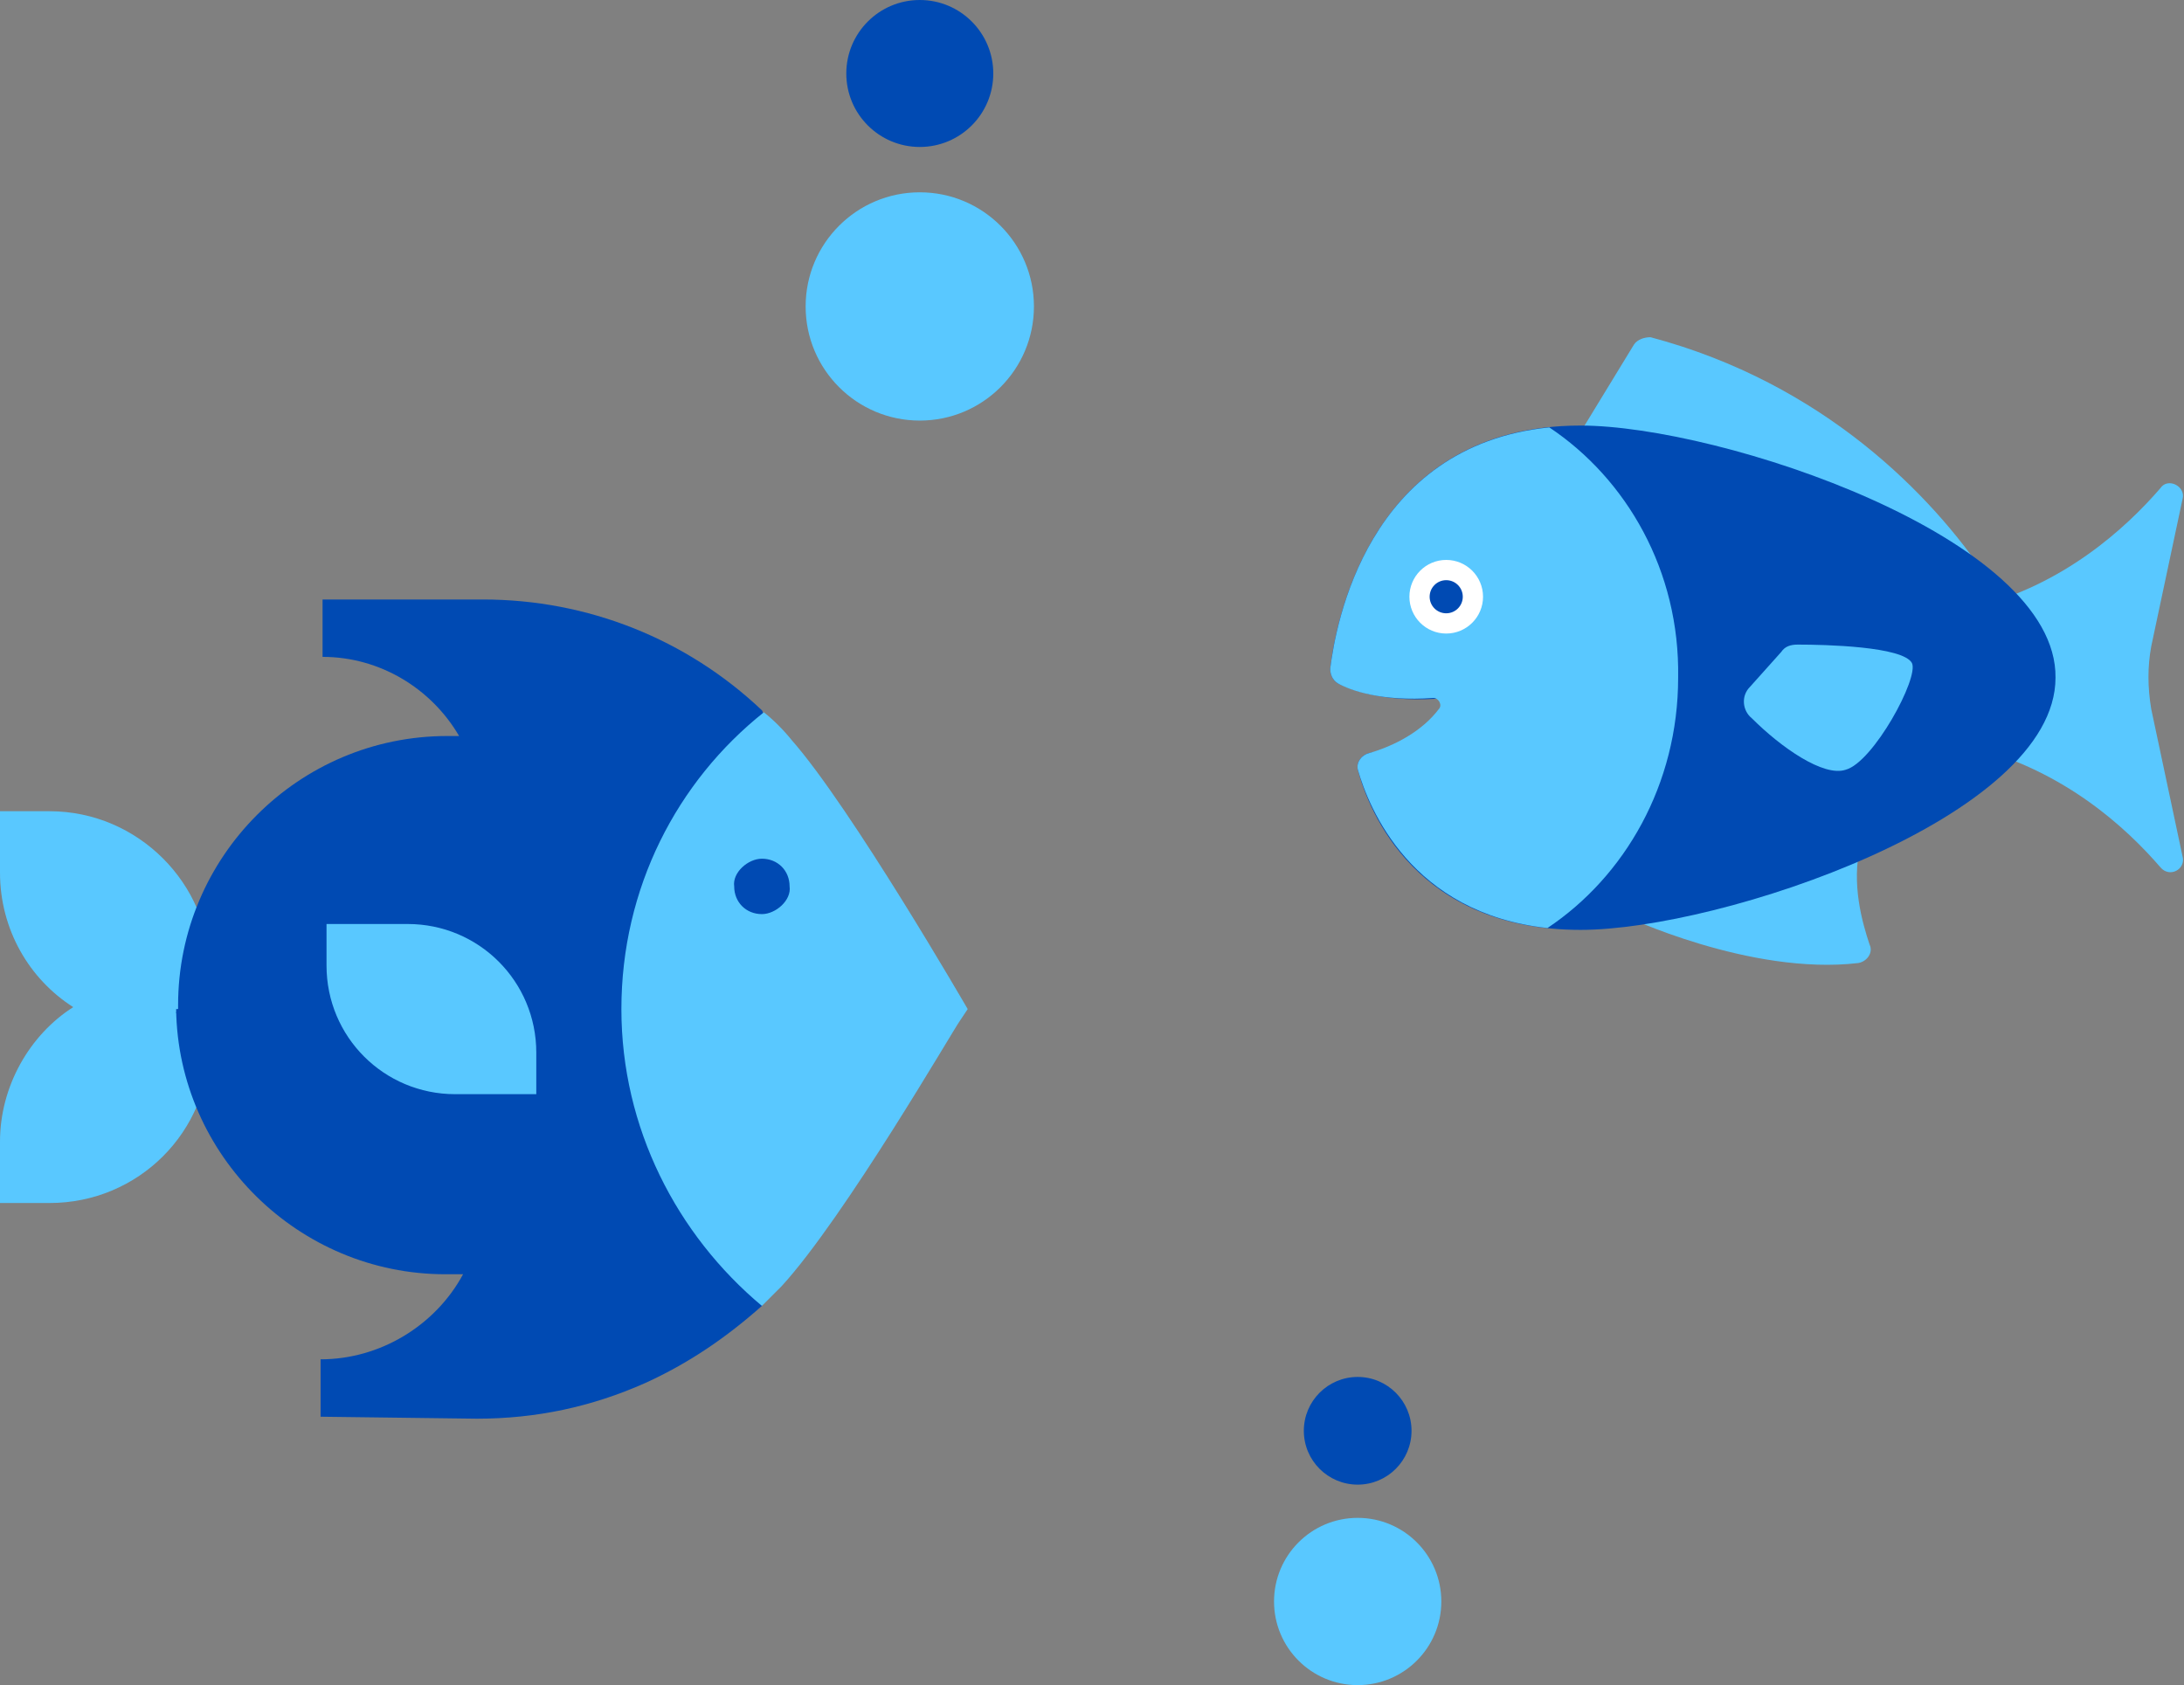 <?xml version="1.0" encoding="UTF-8"?> <svg xmlns="http://www.w3.org/2000/svg" width="254" height="196" viewBox="0 0 254 196" fill="none"><rect x="0" y="0" width="254" height="196" fill="#808080" stroke="none"/> <path d="M5.754 94.355H0V101.489C0 108.164 3.452 113.917 8.516 117.14C3.452 120.362 0 126.346 0 132.79V139.925H5.754C16.111 139.925 24.396 131.639 24.396 121.282V112.767C24.396 102.87 16.111 94.355 5.754 94.355Z" fill="#59C8FF"></path> <path d="M20.483 117.829H89.299C89.299 100.568 89.299 83.076 88.609 82.616C79.863 74.331 68.355 69.728 56.157 69.728H37.515V76.402C44.189 76.402 50.173 80.084 53.395 85.608H52.014C34.753 85.608 20.713 99.647 20.713 116.909C20.713 117.139 20.713 117.139 20.713 117.369C20.483 117.599 20.483 117.829 20.483 117.829Z" fill="#004AB3"></path> <path d="M20.483 117.37C20.714 134.401 34.753 148.21 51.784 148.21H53.855C50.633 154.194 44.189 158.107 37.285 158.107V164.781L55.467 165.011C62.371 165.011 68.815 163.63 75.029 160.868C80.093 158.567 84.466 155.575 88.609 151.892C89.069 151.432 89.299 134.631 89.299 117.6L20.483 117.37Z" fill="#004AB3"></path> <path d="M62.371 127.266H52.935C44.65 127.266 37.975 120.591 37.975 112.306V107.473H47.411C55.697 107.473 62.371 114.147 62.371 122.433V127.266Z" fill="#59C8FF"></path> <path d="M72.268 117.37C72.268 131.179 78.712 143.607 88.608 151.892C89.299 151.202 90.219 150.281 90.91 149.591C98.275 141.536 110.933 119.671 111.624 118.75L112.544 117.37C112.544 117.37 98.965 93.894 92.061 86.069C91.14 84.918 89.989 83.767 88.838 82.847C78.712 90.902 72.268 103.33 72.268 117.37Z" fill="#59C8FF"></path> <path d="M88.609 106.322C90.22 106.322 92.061 104.711 91.831 103.1C91.831 101.259 90.45 99.878 88.609 99.878C86.998 99.878 85.157 101.489 85.387 103.1C85.387 104.941 86.768 106.322 88.609 106.322Z" fill="#004AB3"></path> <path d="M216.363 98.308L188.747 106.443C188.747 106.443 203.518 113.508 216.149 112.009C217.22 111.795 217.862 110.725 217.434 109.868C216.577 107.299 215.293 102.804 216.363 98.308Z" fill="#59C8FF"></path> <path d="M190.031 40.078L182.324 52.709L231.135 67.266C224.712 57.633 212.081 44.574 191.958 39.222C191.316 39.222 190.459 39.436 190.031 40.078Z" fill="#59C8FF"></path> <path d="M250.188 75.187L253.827 58.061C254.255 56.562 252.114 55.492 251.258 56.776C247.191 61.486 239.912 68.123 229.422 70.691L229.636 86.962C240.126 89.745 247.191 96.167 251.258 100.877C252.328 102.161 254.255 101.091 253.827 99.592L250.188 82.466C249.76 79.897 249.76 77.542 250.188 75.187Z" fill="#59C8FF"></path> <path d="M183.823 49.498C159.418 49.498 155.35 72.404 154.708 77.756C154.708 78.398 154.922 79.041 155.564 79.469C157.277 80.325 161.344 81.824 168.195 81.181C166.482 84.607 162.629 86.962 159.204 87.604C158.347 87.818 157.705 88.674 157.919 89.531C159.204 94.454 164.77 108.156 183.823 108.156C200.093 108.156 239.056 95.097 239.056 78.827C239.27 62.556 200.093 49.498 183.823 49.498Z" fill="#004AB3"></path> <path d="M180.184 49.711C158.99 51.852 155.35 72.618 154.708 77.756C154.708 78.398 154.922 79.04 155.564 79.469C157.063 80.325 160.702 81.609 166.697 81.181C167.339 81.181 167.767 82.038 167.339 82.466C165.412 85.035 162.201 86.747 159.204 87.604C158.347 87.818 157.705 88.674 157.919 89.53C159.204 94.026 164.128 106.229 179.97 107.941C188.961 101.947 195.169 91.243 195.169 78.826C195.383 66.41 189.175 55.706 180.184 49.711Z" fill="#59C8FF"></path> <path d="M222.357 77.114C221.287 75.188 212.295 74.974 209.084 74.974C208.228 74.974 207.586 75.188 207.158 75.83L203.518 79.897C202.448 80.968 202.662 82.68 203.732 83.537C207.158 86.962 212.081 90.387 214.65 89.531C217.862 88.675 223.214 78.827 222.357 77.114Z" fill="#59C8FF"></path> <path d="M168.195 73.689C170.56 73.689 172.477 71.772 172.477 69.408C172.477 67.043 170.56 65.126 168.195 65.126C165.831 65.126 163.914 67.043 163.914 69.408C163.914 71.772 165.831 73.689 168.195 73.689Z" fill="white"></path> <path d="M168.195 71.334C169.259 71.334 170.122 70.472 170.122 69.408C170.122 68.344 169.259 67.481 168.195 67.481C167.131 67.481 166.268 68.344 166.268 69.408C166.268 70.472 167.131 71.334 168.195 71.334Z" fill="#004AB3"></path> <path d="M106.971 48.919C114.303 48.919 120.247 42.975 120.247 35.643C120.247 28.312 114.303 22.368 106.971 22.368C99.64 22.368 93.696 28.312 93.696 35.643C93.696 42.975 99.64 48.919 106.971 48.919Z" fill="#59C8FF"></path> <path d="M106.972 17.094C111.692 17.094 115.519 13.268 115.519 8.547C115.519 3.827 111.692 0 106.972 0C102.251 0 98.425 3.827 98.425 8.547C98.425 13.268 102.251 17.094 106.972 17.094Z" fill="#004AB3"></path> <path d="M157.898 196C163.271 196 167.626 191.645 167.626 186.273C167.626 180.901 163.271 176.546 157.898 176.546C152.526 176.546 148.171 180.901 148.171 186.273C148.171 191.645 152.526 196 157.898 196Z" fill="#59C8FF"></path> <path d="M157.899 172.681C161.357 172.681 164.161 169.877 164.161 166.419C164.161 162.96 161.357 160.156 157.899 160.156C154.44 160.156 151.636 162.96 151.636 166.419C151.636 169.877 154.44 172.681 157.899 172.681Z" fill="#004AB3"></path> </svg> 